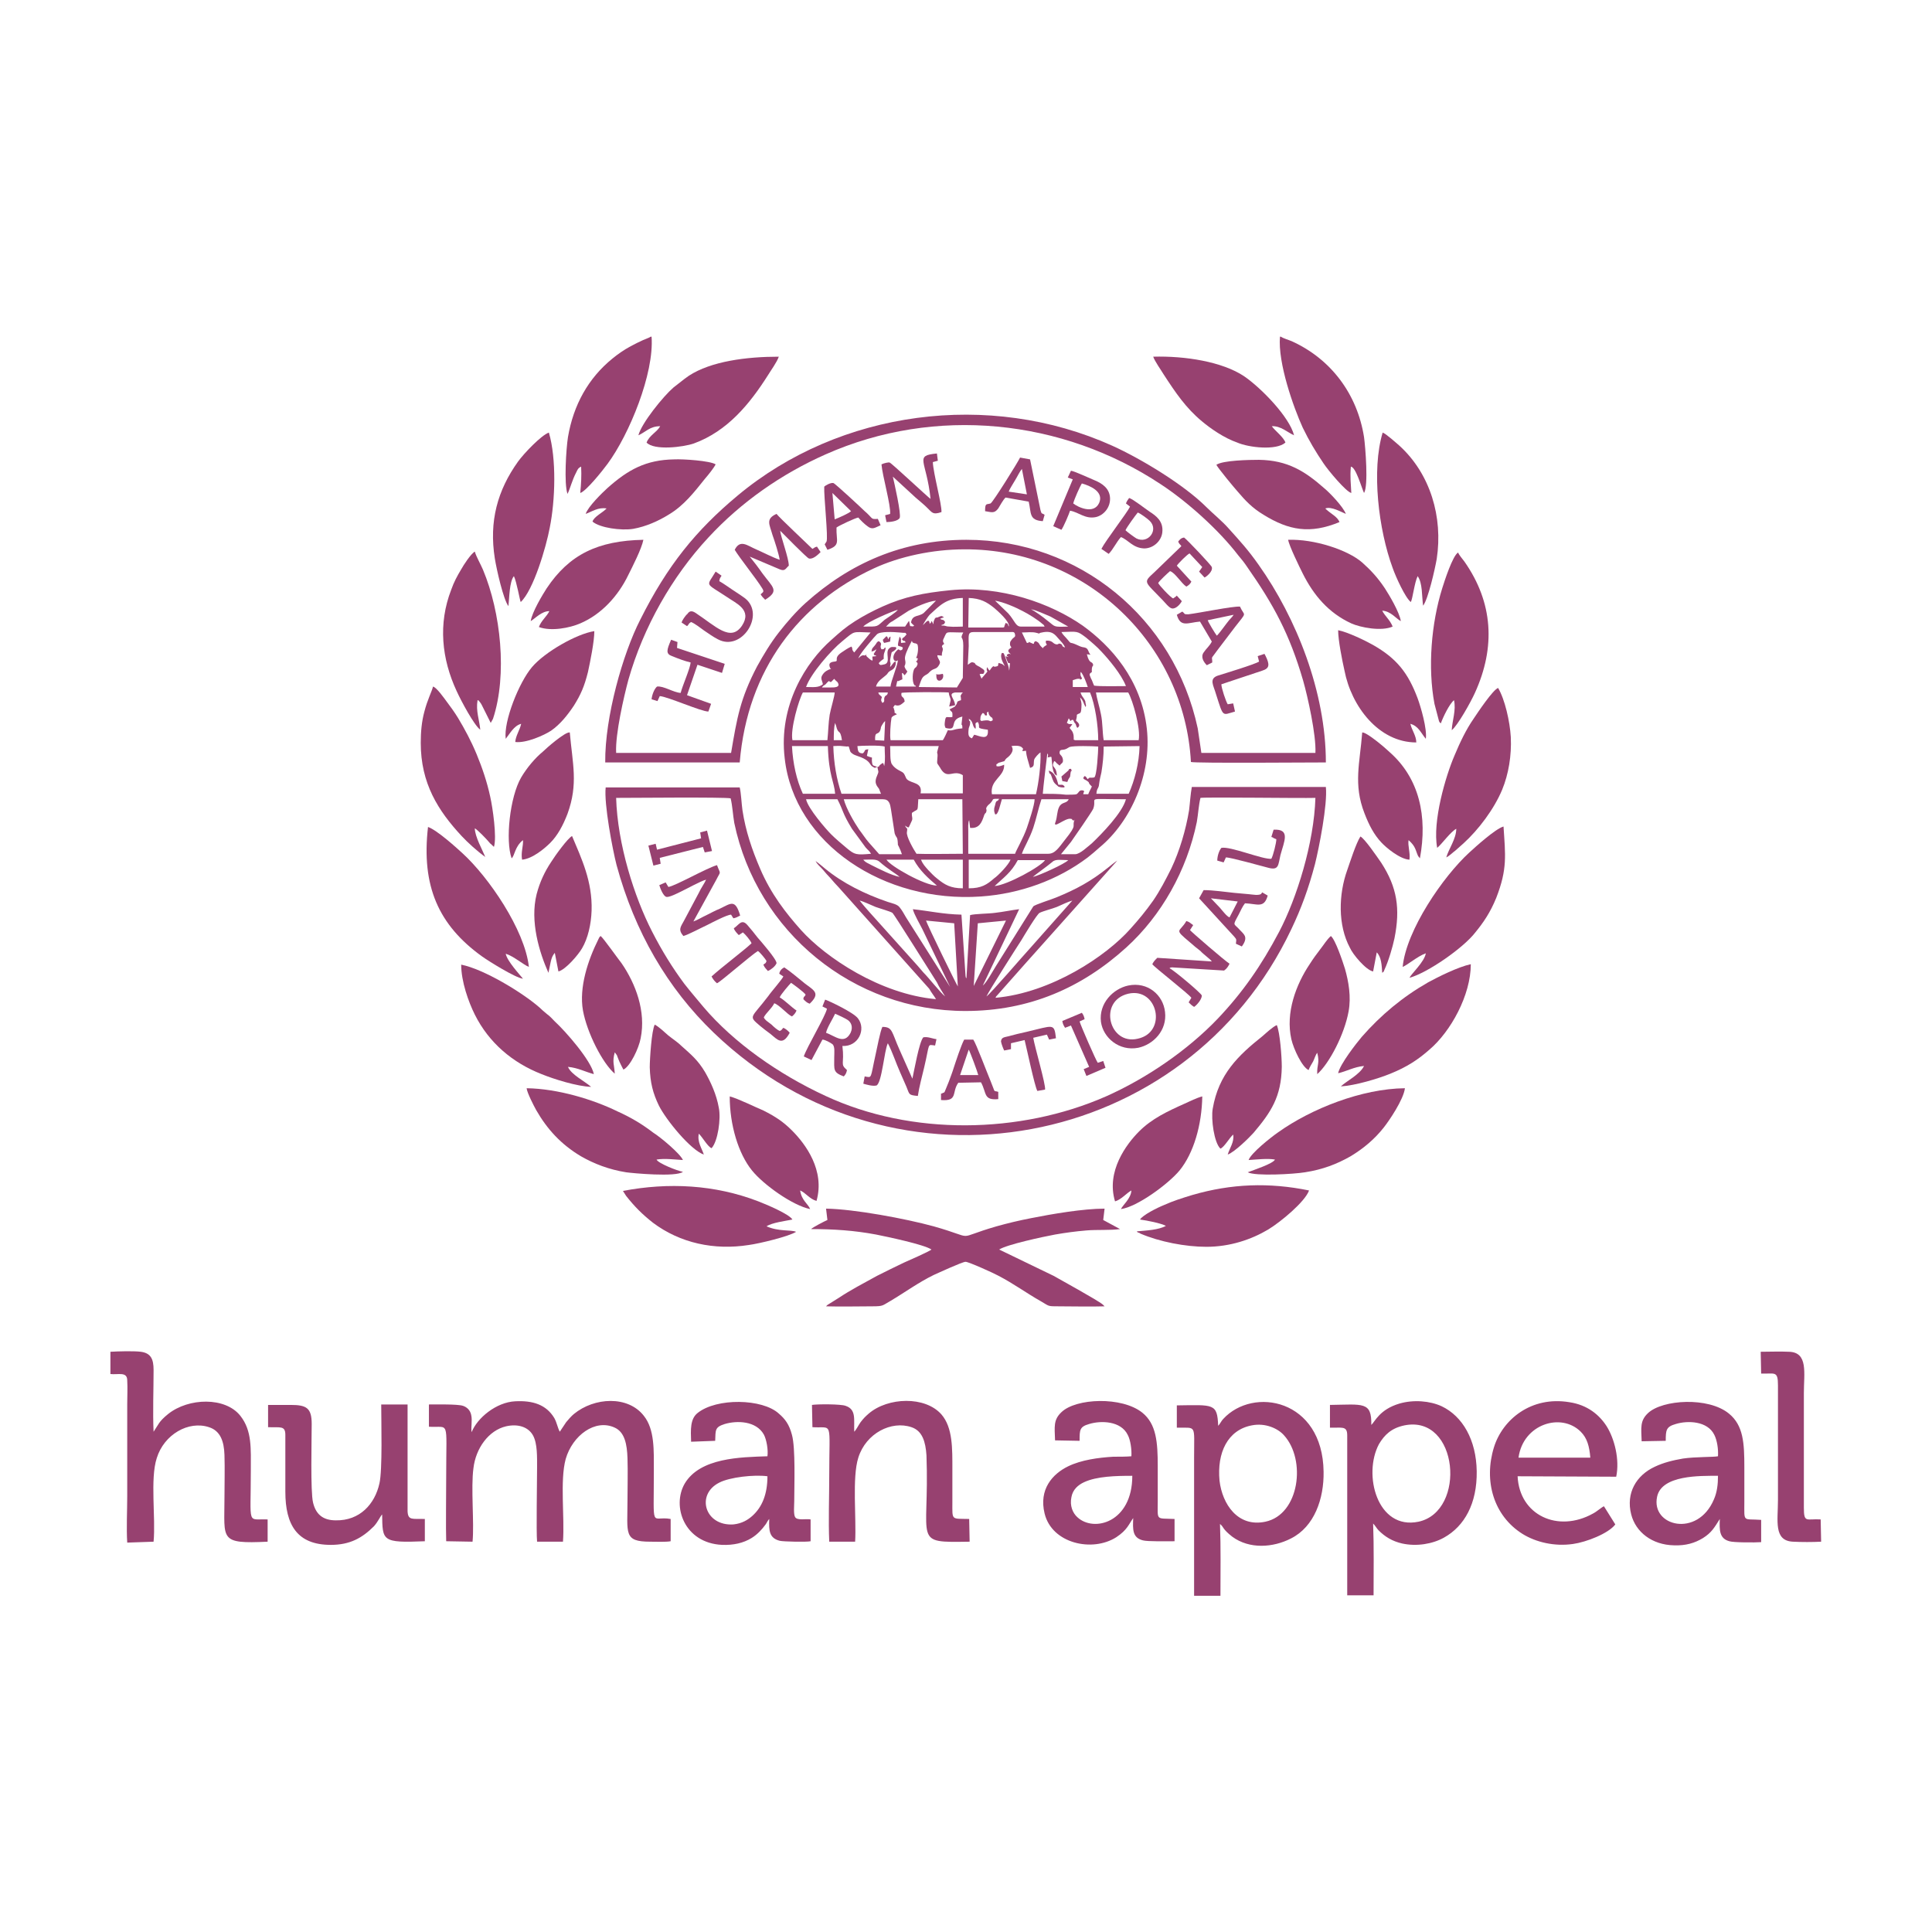 <svg xmlns="http://www.w3.org/2000/svg" xmlns:xlink="http://www.w3.org/1999/xlink" id="Layer_1" x="0px" y="0px" viewBox="0 0 425.2 425.2" style="enable-background:new 0 0 425.2 425.2;" xml:space="preserve"><style type="text/css">	.st0{fill-rule:evenodd;clip-rule:evenodd;fill:#974170;}</style><g>	<path class="st0" d="M387.6,302.3c3,0.1,3.7-0.7,3.7,2.6v25.2c0,4.6-1,9,3.3,9.2c1.8,0.1,4.4,0.1,6.2,0l-0.1-4.9  c-3.1-0.2-3.7,0.9-3.7-2.6v-25.2c0-4.4,1-9-3.3-9.1c-2-0.1-4.2,0-6.2,0L387.6,302.3z M355.7,325c0.8-3.8-0.4-8.4-2.1-11.1  c-1.6-2.5-4.2-4.7-8.2-5.3c-8.4-1.4-14.7,3.8-16.6,9.9c-2.3,7.4-0.1,15.1,6.3,19.1c2.9,1.8,7,2.8,11.1,2.2c2.9-0.4,7.8-2.3,9.3-4.3  l-2.5-4c-0.5,0.2-1.6,1.2-2.4,1.6c-7.7,4.3-16.2,0.4-16.6-8.2L355.7,325z M334.2,320.8c1-7.4,9.4-10,13.7-5.7  c1.4,1.4,1.9,3.2,2.1,5.7H334.2z M62.8,328.3c0,7.3,2.6,11.7,10,11.7c4.2,0,6.9-1.5,9.5-4.1c0.9-1,1.4-2.2,1.8-2.6  c0.1,5.8-0.1,6.3,9.4,5.9l0-4.9c-2.7-0.1-3.7,0.4-3.8-1.7l0-23.5l-5.8,0c0,3.7,0.3,14.5-0.4,17.4c-1,4.5-4.3,8.2-9.6,8.1  c-2.9,0-4.4-1.4-5-3.9c-0.6-2.4-0.3-14-0.3-17.3c0-3.5-1.1-4.2-4.6-4.2l-5,0l0,4.9c2.7,0.1,3.8-0.4,3.8,1.7L62.8,328.3z   M188.2,339.3c0.3-5.2-0.7-14.1,0.7-18.5c1.7-5.4,7.3-8.2,11.7-6.7c2.4,0.8,3.1,3.2,3.3,6.2c0.7,19.3-3.3,19.2,9.5,19l-0.1-5  c-4-0.1-3.7,0.4-3.7-3.7c0-2.4,0-4.8,0-7.2c0-4.6,0.1-9.2-2.4-12.1c-3.6-4.1-11.8-3.8-16-0.2c-0.8,0.7-1.1,1-1.8,1.9  c-0.5,0.7-0.9,1.6-1.4,2.1c-0.1-2.7,0.5-4.9-1.9-5.7c-1-0.4-6.2-0.4-7.4-0.2l0.1,4.9c4.6,0.3,3.7-1.8,3.7,10.8  c0,4.6-0.2,9.8,0,14.4L188.2,339.3z M366.6,317.1c0-2.4,0.1-3.1,2.2-3.7c2.6-0.8,7-0.7,8.5,2.4c0.6,1.2,0.9,3.1,0.8,4.7  c-0.9,0.2-5,0.1-7.7,0.5c-2.3,0.4-4.3,0.9-6.2,1.8c-4.1,1.9-6.4,5.8-5.2,10.5c1,3.9,4.6,6.7,9.4,6.8c2.6,0.1,4.6-0.5,6.4-1.6  c1.9-1.2,2.5-2.3,3.7-4.2c-0.1,2.5-0.1,4.3,2.1,4.9c0.9,0.3,5.7,0.3,7,0.2l0-4.9c-4.1-0.3-3.7,0.7-3.7-4c0-2.5,0-5.1,0-7.6  c0-5.3-0.2-9.2-3.4-11.8c-4.5-3.7-14.6-3.1-17.8-0.1c-1.8,1.7-1.5,3.2-1.4,6.2L366.6,317.1z M378.1,324.8c0,1.9-0.2,3.6-0.9,5.2  c-3.6,8.5-13.9,5.9-12.5-0.6C365.7,324.6,374.2,324.8,378.1,324.8z M157.4,317.1c0.1-2.4-0.1-3,2.1-3.7c2.7-0.8,6.9-0.7,8.6,2.3  c0.6,1.1,1,3.4,0.8,4.8c-5.9,0.2-14.8,0.3-18.2,6c-2.9,5-0.1,13.1,8.2,13.5c2.5,0.1,4.7-0.4,6.5-1.5c1.3-0.8,2.3-1.9,3.1-3  c0.3-0.4,0.4-0.8,0.8-1.2c-0.1,2.6,0,4.2,2.3,4.8c0.8,0.2,6,0.3,6.8,0.1l0-4.8c-1-0.2-2.9,0.3-3.4-0.5c-0.4-0.6-0.2-2.7-0.2-3.5  c0-3.5,0.3-11.7-0.5-14.6c-0.6-2.3-1.5-3.5-2.9-4.7c-3.6-3.3-13.7-3.5-17.9-0.1c-1.6,1.3-1.5,3.6-1.4,6.3L157.4,317.1z   M168.9,324.9c0,4-1.2,6.8-3.3,8.7c-1,0.9-2.3,1.7-4.2,1.9c-6.3,0.4-8.3-6.6-3.1-9.2C160.6,325.1,166,324.5,168.9,324.9z   M237.6,317.1c0-2.4,0-3.1,2.1-3.7c2.6-0.8,7-0.7,8.5,2.4c0.6,1.1,0.9,3.3,0.8,4.7c-1,0.1-2.8,0.1-4,0.1c-3.3,0.2-7,0.7-9.9,2.1  c-3.5,1.7-6.5,5.1-5.2,10.4c1.6,6.6,10.5,8.6,15.8,5.2c2.4-1.6,2.7-2.8,3.7-4.2c-0.1,2.5-0.2,4.3,2.1,4.9c1,0.3,5.6,0.2,7,0.2  l0-4.9c-4.2-0.2-3.7,0.5-3.7-4c0-2.5,0-5.1,0-7.6c0-5.3-0.3-9.3-3.4-11.8c-4.5-3.6-14.6-3.2-17.8-0.1c-1.8,1.7-1.5,3.2-1.4,6.2  L237.6,317.1z M249.2,324.8c0,10.3-8.5,12.5-12.1,9.1c-1-0.9-1.7-2.5-1.3-4.4c0.3-1.7,1.5-2.7,2.8-3.3  C241.4,324.9,245.6,324.8,249.2,324.8z M33.8,339.3c0.5-5.3-0.8-13.8,0.7-18.4c1.6-5.2,7-8.3,11.5-6.8c2.5,0.8,3.3,3.1,3.4,6.1  c0.1,3.1,0,6.4,0,9.5c0,9.2-1.2,10.1,9.5,9.6l0-4.9c-4.6-0.2-3.7,1.7-3.7-10.7c0-4.9,0.3-8.8-2.3-12.1c-3.3-4.2-11.4-4-15.9-0.4  c-2.1,1.7-2.1,2.3-3.2,3.9c-0.2-4.3,0-9.2,0-13.6c0-2.4-0.6-3.7-2.8-4c-1.6-0.2-5-0.1-6.7,0l0,4.9c1.7,0.2,3.7-0.6,3.7,1.4  c0.1,1.7,0,3.5,0,5.2v20.3c0,3.1-0.2,7.1,0,10.2L33.8,339.3z M292.7,314.2c2.6,0.1,3.8-0.5,3.8,1.7l0,35.2l5.8,0  c0-5.3,0.1-10.6-0.1-15.8c0.5,0.5,0.8,1.1,1.2,1.5c1.4,1.4,3,2.4,5.2,2.9c3.2,0.7,6.7,0.1,9.2-1.3c4.5-2.5,7.3-7.5,7.2-14.6  c-0.1-6.9-3.1-12.1-7.7-14.3c-2.6-1.2-6.2-1.5-9.3-0.6c-4.4,1.3-5.4,4-6.2,4.7c0.1-5.2-1.8-4.5-9.1-4.4L292.7,314.2z M309.1,313.7  c11.9-2.4,13.7,18.9,3.1,21.2c-9.1,1.9-12.3-10.4-8.7-17.1C304.7,315.8,306.2,314.3,309.1,313.7z M259,314.2  c4.4,0.1,3.8-0.9,3.8,6.5l0,30.5l5.8,0c0-5.3,0.1-10.6-0.1-15.8c0.9,0.7,0.4,1,2.7,2.8c3.8,2.8,9,2.4,12.9,0.4  c5.2-2.6,7.3-8.8,7.2-14.7c-0.2-16-15.5-18.8-22.1-11.6c-0.4,0.4-0.7,1.1-1.1,1.5c-0.2-5-1-4.6-9.1-4.5V314.2z M275.5,313.7  c3-0.6,5.8,0.7,7.1,2.2c4.9,5.4,3.4,17.4-4.1,19c-6.1,1.3-9.5-3.9-10.1-9C267.8,319.7,270.2,314.7,275.5,313.7z M104,339.3  c0.4-4.1-0.4-11.9,0.2-16.2c0.5-4.3,3.3-8.3,7.2-9.2c2.7-0.6,4.9,0.2,5.9,2c1,1.8,0.9,4.8,0.9,7.2c0,3.1-0.2,14,0,16.2l5.7,0  c0.4-5.4-0.7-13.4,0.6-18.2c1.5-5.2,6.5-8.9,10.8-6.9c2.2,1,2.7,3.7,2.8,6.7c0.1,3.1,0,6.3,0,9.3c0,7.3-0.9,9.1,5,9.1  c1.2,0,3.5,0.1,4.5-0.1l0-4.9c-4.4-0.8-3.7,2.9-3.7-10.6c0-4.5,0.2-9.1-2.2-12.1c-3.5-4.5-10.9-4.1-15.4-0.4  c-0.5,0.4-1.3,1.3-1.7,1.8l-1.4,2.1c-0.5-0.9-0.6-1.9-1.2-3c-1.8-3-4.8-3.9-8.6-3.7c-4.2,0.2-8.4,3.7-9.6,6.8  c-0.2-1.1,0.2-2.5-0.1-3.8c-0.2-1-0.9-1.7-1.8-2c-1.2-0.4-5.9-0.3-7.5-0.3l0,4.9c4.6,0.3,3.8-1.9,3.8,10.7c0,3-0.1,12.2,0,14.5  L104,339.3z"></path>	<path class="st0" d="M209.1,129.9c-5.9,0.6-10,1.4-14.9,3.6c-2.2,1-4.1,2-6,3.2c-2.2,1.4-3.3,2.4-5.2,4.1  c-5.6,4.9-11.7,14.4-10.3,26.1c2.1,18.8,21.9,31.9,43.2,30.4c8.6-0.6,16.9-3.6,23.5-8.6c0.9-0.7,1.7-1.4,2.6-2.2  c6.9-5.7,11.5-16.1,10.4-26.1c-1.2-10.9-8-18.3-14.1-22.7C231.3,132.8,220.2,128.8,209.1,129.9 M195.7,137.2  c0.3-0.2,0.3-0.3,0.6-0.4l3.7-2.4c1.3-0.7,4.3-2.1,6-2.2l-2.7,2.7c-1.1,0.9-2.5,0.3-2.8,2.1c0.4,0.5,0.3,0.3,0.7,0.7  c-0.5,0.3-0.1,0.1-0.9,0.1l-0.2-1c0-0.1,0-0.1-0.1-0.1l-0.8,1.2l-4.2,0L195.7,137.2z M224.7,137.9c-1.2,0-1.3-1.2-2.8-2.9l-2.9-2.8  c1.9,0.3,4.6,1.5,6.1,2.3c1.2,0.6,3.3,1.9,4.3,2.8c0.4,0.3,0.3,0.2,0.5,0.6L224.7,137.9z M235.1,137.9c-3.5,0.1-2.7,0.1-4.7-1.4  c-0.7-0.6-2.6-2-3.5-2.4c1,0.1,3.3,1.2,4.3,1.6L235.1,137.9z M190,137.9c0.8-1,6.4-3.4,7.6-3.7c-0.4,0.6-2.2,1.7-2.9,2.2  C192.8,138,193.5,137.9,190,137.9z M203.1,137.6c0.2-0.5,1.2-2,1.5-2.3c2.3-2.1,3.6-3.6,7.3-3.7l0,6.3c-0.9,0-2,0.1-2.9,0  c-0.8,0-0.9-0.2-1.2-0.2c-0.4-0.1-0.2,0.1-0.7-0.1c0.5-0.2,0.7-0.1,0.9-0.7c-0.4-0.7-0.5-0.3-1.1-0.7c0.4-0.2,0.2-0.1,0.4-0.2  c1-0.5-0.6,0.7,0.4-0.2c-0.6-0.3-0.4-0.3-1.4,0.1c0,0-0.1,0-0.1,0c0,0-0.1,0-0.1,0c-0.2,0.1-0.3,0-0.5,0.6  c-0.2,0.4-0.1,0.4-0.2,0.9l-0.3-0.7c-0.4,0.3,0,0-0.2,0.3l-0.3,0.3C204.5,135.8,203.6,137.2,203.1,137.6z M213.2,131.6  c2.6,0.1,4,0.9,5.6,2.2c0.6,0.5,3.6,3.1,3.2,4.1c-0.3-0.6,0-0.6-0.7-0.8l-0.1,0.3c-0.3,0.6,0,0.6-0.4,0.7h-7.7L213.2,131.6z   M177.4,151.2c1-2.9,5.5-8.1,8-10.1c2.9-2.4,2.1-2,6.2-1.9l-3.6,4.4c-0.7-0.8-0.2-0.6-0.6-1.3c-0.6,0.2-1.6,0.9-2.2,1.3  c-1.9,1.3-0.4,1.9-1.5,2c-1.1,0.1-1.4,0.5-1,1.4c0,0,0.1,0.2,0.1,0.1c0,0,0.1,0.1,0.1,0.1c-0.7,0.2-1.4,0.6-1.8,1.2  c-0.7,0.9-0.1,1.4,0,2.2C180.1,151.4,179,151.2,177.4,151.2z M240,144.1c-0.6-0.7-0.4-1.4-1.3-1.6c-0.8-0.1-1.1-0.3-2-0.7  c-1.4-0.6-0.8,0.1-1.8-1.1c-0.4-0.5-1-1-1.3-1.6c3.6-0.1,3.4-0.3,5.4,1.2c1.2,1,2.5,2.1,3.4,3.1c1.6,1.7,4.4,5,5.4,7.6  c-1.8,0-5.5,0.1-7-0.1c-0.3-0.6-0.4-1.1-0.7-1.6c-0.5-1.1-0.3-1,0.2-1.4c-0.1-1.3,0.3-1.4,0.3-1.5c-0.2-1.1-0.8,0-1.4-2.4  c0,0,0.1,0,0.1,0L240,144.1z M207.8,141.7c-0.4-0.6-0.3-0.8,0-1.4c0.7-1.5,0.2-1.1,4.2-1.1l-0.2,0.4c-0.5,1.2,0.2,0.2,0.2,2.5  l-0.1,7.1l-1.3,2.1l-8.4-0.1c0.7-2,0.7-2.2,1.8-2.8c0.6-0.4,0.3-0.3,0.8-0.7c0.8-0.7,1.3-0.3,1.9-1.4c0.4-0.7,0-0.9-0.3-1.6  c-0.1-0.3-0.1-0.3-0.1-0.5l1,0.1c-0.1-1,0.5-1.2,0-2C207.5,141.7,207.3,142.2,207.8,141.7z M226,141.5l-1.1-2.3  c1.1,0,2.3-0.2,3.3,0.1c1.2,0.3-0.1,0.1,1.1-0.1c2.3-0.5,2.9,0.5,3.7,1.4c0.5,0.6,1.1,1.1,1.4,1.9c-1-0.3-0.3-0.5-1-0.8  c-0.6-0.2-0.3,0.2-1,0.1c-0.8-0.2-0.7-0.9-2.2-0.8c-0.1,0.7,0,0.4,0.2,0.9c-1.1,0.7-0.8,0.7-0.8,0.7c0,0,0,0.1,0,0.1  c-1.2-0.9-0.6-1.2-1.7-1.6c-0.6,0.3-0.2,0.9-0.4,0.5c0,0,0,0.1-0.1,0.1C225.6,140.9,227,141.5,226,141.5z M188.9,144.9  c0.3-0.9,2-2.9,2.6-3.6c0.5-0.6,1-1.2,1.5-1.7c0.7-0.7,3.8-0.5,5-0.4c1.5,0.2,1.2-0.1,1.4,0.3c0,0,0.4-0.1-0.3,0.6  c-0.4,0.4-0.3,0.1-0.6,0.6c0.5,0.7,0.6,0,0.8,0.7l-1,0.1c-0.1-0.9,0.2-0.7-0.3-1.4c-0.1,0.2,0,0-0.1,0.4c-0.1,0.2,0,0.2-0.1,0.4  c-0.4,1.8-0.1,1,0.9,1.6c-0.1,0.3,0,0.5-0.4,0.6c-0.3,0.1-0.1,0-0.4-0.1l-0.2-0.1c-1.8,1.4-1,3.2-0.1,2.4c0,1.1-1.6,4.8-1.6,5.8  l-3.2,0c0.3-1.3,1.6-1.9,2.4-2.7c0.3-0.4,0.3-0.5,0.8-0.8l0.2-0.1c1-0.5,1-1.6,0.9-1.9c-0.4,0.1-0.3,0.1-0.7,0.6  c-0.3,0.4-0.3,0.4-0.5,0.6c0-0.4,0.1-0.5,0.1-0.7c0-0.6-0.3-0.1,0.1-1.9c0.2-1,0.1-0.5,0.7-1c0.6-0.4,0.6-0.8,0.1-0.8  c0,0-0.1,0-0.1,0c0,0-0.1,0-0.1,0c-0.4,0-0.6-0.1-1.1,0.4c-0.8,0.9,0.5,3-0.9,3.4c-1.2,0.3-1,0.1-1.3-0.2c0.1-0.3,0.8-0.8,1.1-1  c-0.1-1.6,0.4-1.4,0.4-2.5c-0.6,0.2,0,0.4-0.9,0.4c-0.6-0.9,0.5-1.1-0.6-1.8c-0.6,0.3-0.3,0.3-0.9,1c-0.4,0.5-0.6,0.5-0.7,1.3  c0.8-0.2,0.5-0.2,1.1-0.5c-0.2,0.4-0.3,0.6-0.6,1c0.2,0.6-0.1,0,0.6,0.5l-0.9,0.1c0,0.6,0.1,0.6,0,0.9c-0.5-0.2-0.5-0.3-1-0.7  c-0.4-0.4-0.4-0.3-0.3-0.7C190.2,144.7,190.1,143.6,188.9,144.9z M213.2,142.2c0-2.3-0.3-3.1,1.1-3.1h8.1c0.6,0,0.9-0.1,1,0.6  c0.1,0.5-0.2,0.5-0.6,0.9l-0.3,0.4c-0.1,0.1-0.2,0.3-0.2,0.5c-0.1,0.5,0.1,0.7,0.3,1c-0.8,0.5-1,0.8-0.1,1.5l-0.3-0.1  c-0.2,0,0-0.1-0.2,0c-0.7,0.2-0.4,0.5,0,0.7c-0.1,0-0.4-0.1-0.4-0.1c-0.3,0,0.1-0.1-0.3,0c0.1,0.1,0.3,0.9,0.4,1  c0.4,0.7-0.2,0.2,0.6,0.5c-0.1,0.5-0.1,1.1-0.2,1.6c-0.1-1-0.3-1.4-0.6-2.2c-0.7-2-0.5-1.6-1-1.7c-0.6,1.1,0.6,2.6,0.6,2.9  c-0.6-0.6-0.5-0.4-1.3-0.7c-0.3,0.4,0.2,0.7-0.7,0.8c-1,0.1,0.9,0-0.3,0c-0.2,0,0-0.2-0.3,0c0,0-0.2,0.2-0.2,0.2  c-0.2,0.2-0.3,0.4-0.5,0.7c0,0,0-0.1-0.1-0.1l-0.5-0.7c0,0,0,0.1,0,0.1c-0.2,1.3,0.5,0.4-0.2,1.3c0,0-0.1,0.1-0.1,0.1l-0.6,0.7  c-0.5,0.4,0.3,0.2-0.3,0.3l-0.4-0.9c0.5-0.3,0.8,0.2,1-0.4c0.2-0.5-0.2-0.7-0.5-0.9c-0.4-0.3-0.6-0.4-1-0.6c0,0-0.3-0.2-0.3-0.2  c0,0-0.1-0.1-0.1-0.1c-0.4-0.4,0.3-0.1-0.5-0.4c-0.5-0.2-0.8,0.3-1.2,0.5L213.2,142.2z M199.7,147.8c-1-1.3-0.5-1.3-0.5-1.5  c0.4-1.5-1-0.6,1.5-5.3c0,0,0,0.1,0,0.1l0.1,0.2c0.3,0.4-0.3-0.1,0.3,0.2c0.3,0.2,0.2-0.1,0.8,0.3c0.3,0.7,0.1,2.4-0.3,3  c0,0,0.1,0,0.1,0l0.3,0.1c-0.1,0.6-0.3,0.6-0.3,0.6c0,0-0.1,0-0.1,0.1c0.2,0.2,0.6,0.3,0.1,1.1c0,0,0,0.1-0.1,0.1  c0,0,0,0.1-0.1,0.1c0,0,0,0-0.1,0.1l-0.1,0.1c-0.5,0.6-0.6,2.9-0.1,3.6c0.5,0.7,0-0.4,0.4,0.4h-4.4c0.4-1.8,0.2-1.1,0.5-1.2  l0.9-0.4l-0.1-1.4c0.5,0.2,0.1,0,0.4,0.3c0.8,0.6-0.4-0.1,0.2,0.2C199.3,148.4,199.5,148.1,199.7,147.8z M239.4,151.2l-3.3,0l0-1.5  c0.4-0.1,0.8-0.3,1.1-0.3c1.1-0.1,0,0.4,0.7,0.1c0.6-0.2-0.2-0.4-0.1-1.3c0.1-0.5-0.1-0.1,0.1-0.3  C238.5,148.6,239.1,150.3,239.4,151.2z M183.6,149.4c0.3,0.4,0.5,0.5,0.7,0.7c0.9,1.3-0.9,1.2-1.7,1.2c-0.6,0-1.1,0-1.7,0  c0.3-0.5,0.3-0.3,0.8-0.7c0.3-0.3,0.3-0.4,0.7-0.7c0.8,0.1-0.7-0.2,0.2,0.1c0.3,0.1-0.3,0,0.3,0.1L183.6,149.4z M194.1,153.4  C194.1,153.4,194,153.3,194.1,153.4c-0.8-0.8-0.6-0.4-0.8-1l2.1,0c-0.1,0.8-0.5,0.5-0.7,1c-0.3,0.6,0.2,1-0.5,1.3  C193.8,154.1,193.9,154,194.1,153.4z M238.9,155.6c0.2-0.3,0.1-0.4,0-0.9c-0.1-0.4,0.1-0.1-0.2-0.7c-0.4-0.7-0.6-0.7-0.9-1.6l2.1,0  c1.1,2.6,1.8,7.3,1.8,10.5l-5.1,0c-0.6-0.3-0.2,0.1-0.3-0.6c0-0.2,0-0.5-0.1-0.8c-0.1-0.5-0.4-0.8-0.8-1.3l0.6-0.8  c-0.8-0.2-0.4,0.2-1.2-0.3l0.4-1c0,0,0.1,0.1,0.1,0.1l0.3,0.5c0.4-0.4,0-0.1,0.5-0.3c0.2,0.2,0.2,0.3,0.3,0.5c0.2,0.4,0,0,0.3,0.4  c0.2,0.4,0.1,0.5,0.4,0.9c0.8-0.5,0.3-1.1-0.3-1.6c0.1-0.6,0.2-0.6,0.2-1.3c0.7-0.5,0.9,0,1-1.6c0.1-1.2-0.1-1.3-0.3-2.2  C238.4,154.1,238.5,154.9,238.9,155.6z M242.9,162.9c-0.3-1.8-0.2-3.8-0.6-5.7c-0.3-1.6-0.9-3.4-1.1-4.8l7.1,0  c1,1.7,2.8,8,2.3,10.5L242.9,162.9z M174.4,162.9c-0.5-2.4,1.4-8.9,2.3-10.5l7,0c0,0.8-0.9,3.7-1.1,4.9c-0.3,1.9-0.3,3.7-0.5,5.6  L174.4,162.9z M198.4,152.5c0.5-0.2,9.2-0.2,10.4-0.1c0.1,1,0.5,1.3,0.4,1.8l-0.3,1.3l1.3-0.3c-0.1-1.5-1.7-2.5,0-2.8l1.7,0  c0,0.1-0.1,0.1-0.1,0.1c0,0-0.1,0.1-0.1,0.1c-0.5,0.9-0.2,0.2-0.2,1.5c-1.3,0.4-0.5,0.3-1.2,1.2c-0.2,0.3-0.3,0.3-0.7,0.5  c0,0-0.2,0.1-0.2,0.1l-0.4,0.2c0.4,0.8,0.7,0.2,0.6,1.7c-1.2,0.2-1.4-0.4-1.6,0.7c-0.1,0.8-0.2,1.1,0.1,1.7c3,0.8,0.5-1.8,3.7-2.5  c-0.4,3.3,0,0.8,0,2.6c-2.4,0.2-1.9,0.6-3.2,0.4c-0.1,0.3-0.9,2-1.1,2.2l-11.5,0c-0.2-1,0-3.8,0.2-4.9c0.1-0.4,1-0.7,1.2-0.8  c-1.2-0.9-0.1,0.3-0.7-1.3c0,0,0-0.1,0-0.1c-0.1-0.2-0.3,0.1,0-0.3c0.4-0.7,0.3,0,1.3-0.3c0.3-0.1,0.9-0.6,1.1-0.8  C199,153.1,198.2,153.7,198.4,152.5z M216.3,156.9c0.8,0.4,0,0.4,0.8,0.6c0.4-0.6-0.3-0.4,0.4-0.9c0.1,0.2,0,0.6,0.4,1  c0.4,0.5,0.5,0.1,0.6,0.9c-0.9,0.6-0.2-0.2-2.1,0.1c-0.4,0.1-0.5,0.1-0.6-0.1c0,0,0-0.1,0-0.1c-0.2-1.3,0,1,0-0.3  C215.7,157.7,216,157.2,216.3,156.9z M214.4,161.7l-0.5,0.8c-0.7-0.3-0.9-0.6-0.7-2.2c0.1-0.4,0.3-0.7,0.3-1.1c0.1-0.9-0.1,0-0.3-1  c1.1,0.5,0.7,1.7,1.5,2.2c0.2-1-0.4-1.2,0.5-1.5c0.8,1.3-0.8,1.3,2.2,1.7C217.7,163.2,215.5,161.9,214.4,161.7z M192.6,162.9  c-0.1-2.1,0.6-1,1.1-2.1c0.3-0.8,0-0.5,0.4-1.2c0.2-0.3,0.4-0.7,0.7-0.9l-0.2,4.3L192.6,162.9z M183.5,162.9c0-1.2,0-2.8,0.3-3.8  c0.1,0.4,0.1,0.3,0.2,0.6c0.5,2.2,0.9,0.5,1.3,3.2L183.5,162.9z M211.9,170.6l0,4l-9.3,0c0.5-2.5-2-2.1-3-3.1  c-0.3-0.3-0.4-1-0.8-1.4c-0.4-0.4-1.7-0.7-2.5-1.9c-0.5-0.7-0.3-3-0.4-4l10.7,0c-0.7,2.4-0.1,0.8-0.3,2.7c-0.1,1.4-0.1,0.9,0.5,1.9  c0.3,0.4,0.1,0.2,0.3,0.5C208.6,171.6,209.8,169.3,211.9,170.6z M222.6,164.2c0.6-0.1,2-0.2,2.4,0.4c0.3,0.4,0.2-0.1,0,0.7  c1.3,0,0.5-0.6,1.1,1.6c0.2,0.7,0.4,1.4,0.6,2.1c1.1-0.3,0.7-0.8,0.9-1.8c0.1-0.4,1-1.4,1.4-1.6c0.1,2.7-0.4,6.7-1,9.2l-9.7,0  c-0.5-3.2,2.8-3.8,2.7-6.5c-0.5,0.2-1.2,0.5-1.7,0.3c0-0.7-0.1-0.2,0.3-0.6c0.2-0.2,0.6-0.2,0.8-0.3c1.1-0.3,0.4-0.1,1.1-0.8  C221.8,166.7,223.5,165.4,222.6,164.2z M193.1,168.8c-0.9-0.4-1.1-0.1-1.2-1.2c-0.1-1.3,0.4-0.6-1-1.2c0,0-0.1,0-0.1-0.1l0.3-1.4  c-1.1,0.1-0.5,0.3-1.2,0.9c-1.1,0-1.1-0.6-1.2-1.6c1-0.1,5.1-0.2,6,0.1c0,1.7,0.2,2.7-0.1,4.3c-0.2-0.5,0-0.3-0.3-0.7  C192.9,168.8,193.9,168.6,193.1,168.8z M229.5,174.7c0-0.7,1-8.9,1-8.9c0.3,0.5,0.1,0.3,0.1,0.9c0.1,0,0.4-0.1,0.5-0.1  c0.3-0.1,0.1,0,0.3,0c0.2,1.3,0.1,3.7,1.2,4.1c-0.1-2.4-1.4-1.5-0.6-3.2c0.5,0.2,0.3,0.3,0.6,0.5l0.6,0.5c0.4-0.6,0.9-0.5,0.7-1.5  c-0.2-0.9-0.8-0.8-0.7-1.5c0.1-0.7,0.7-0.3,1.5-0.7c0,0,0.5-0.3,0.7-0.4c0.9-0.3,5-0.2,6.3-0.1c0,0.9-0.3,6.7-0.9,6.8  c-1,0.2-0.9-0.2-1.4,0.4c-0.3-0.3-0.3-0.6-0.7-0.7c-0.7,0.7,0.1,0.7,0.6,1.1c0.6,0.4,0.1,0.3,0.7,0.9c0.1,0.1,0.2,0.2,0.2,0.2  c0,0,0.1,0.1,0.1,0.1c-0.3,0.7-0.5,0.9-0.8,1.7l-1.1,0c0.1-0.7,0.3-0.4,0.1-0.8c-1.1-0.3-1,0.5-1.6,0.8c-0.2,0.1-1.7,0.1-2.3,0.1  C233,174.7,231.2,174.7,229.5,174.7z M193.1,168.8c0.2,1.2,0.4,0.8-0.1,2c-0.8,1.8,0.3,2.4,0.5,2.9c0.1,0.3,0.3,0.8,0.4,1l-8.7,0  c-1.1-3.2-1.7-6.8-1.8-10.5c0.6,0,1.3-0.1,1.9,0l1.1,0.1c0.4,0-0.2-0.1,0.4,0c0.4,1.1,0.1,1.1,1,1.7c0.6,0.4,2.7,0.7,3.6,2  c0.2,0.3,0.4,0.6,0.6,0.7C192.8,169.2,192.4,168.9,193.1,168.8z M174.3,164.2l7.9,0c0.2,6.6,1.4,7.8,1.6,10.5h-7.1  C175.3,171.7,174.5,168,174.3,164.2z M248.4,174.7l-7.1,0c0.1-1.4,0.5-1,0.6-2.2c0.1-0.8,0.3-1.7,0.5-2.5c0.3-1.9,0.5-3.7,0.5-5.7  l7.9-0.1C250.7,168,249.7,171.8,248.4,174.7z M185.7,175.9l8.6,0c1.4,0,1.6,1,1.8,2.3l0.8,5.2c0.4,1.2,0.6,0.5,0.7,2.2  c0,0.4,0,0.3,0.2,0.7c0.3,0.6,0.5,1.1,0.7,1.7l-5,0l-2.3-2.6c-0.7-0.8-1.4-1.9-2.1-2.8C188,181,186.2,177.9,185.7,175.9z   M219,179.2c0.7,0.4,1.2-2.5,1.5-3.3l7.2,0c0,1.3-1.3,5.1-1.7,6.3c-0.8,2.3-2.4,5-2.6,5.7l-10.3,0l0-5c0-0.6-0.1-1.9,0.2-2.4  l0.2,1.7c2.1,0.2,2.6-1.3,3.1-2.8c0.3-0.7,0.4-0.3,0.5-0.9c0.1-0.5-0.3-0.4,0.2-1.1c0.3-0.4,0.5-0.4,0.8-0.8c0.7-0.8,0-0.8,1.8-0.8  c-0.5,0.9-0.6,0-0.9,1.4c-0.1,0.4-0.2,0.6-0.2,0.9c0,0.2,0,0.3,0,0.4l0.1,0.4C219,179.2,219,179.2,219,179.2z M236.5,180.4  c-0.7,1.7,0.8,0.8-2.1,4.4c-1.4,1.8-2.2,3.1-3.7,3.1l-5.8,0c0.5-1.5,1.6-3.1,2.5-5.7c0.7-2.1,1.1-4.2,1.8-6.3l6,0  c-0.4,1-1.5,0.5-2.1,1.7c-0.5,1-0.4,2.2-0.8,3.3c-0.7,1.7,2.1-0.9,3.3-0.7c0.8,0.1-0.1,0.1,0.7,0.4L236.5,180.4z M177.4,175.9h6.9  c1.4,2.7,1,2.9,3.2,6.5l3,4.1c0.5,0.6,0.8,0.7,1.2,1.4c-3.3,0.3-3.6,0.2-5.3-1.2c-1.3-1.1-2.4-2-3.5-3.1  C181.8,182.5,177.8,177.9,177.4,175.9z M236.6,188l-3.1,0l2.2-2.7c0.5-0.7,4.6-6.6,4.9-7.3c1-2.7-2.2-2.1,7.2-2.1  c-0.8,3-5.3,7.6-7.5,9.7C239.4,186.3,237.7,188,236.6,188z M200.7,178.9c1.5-1.1,1.2,0,1.4-3l9.7,0l0.1,12c-2.7,0-8,0.1-10.2,0  c-0.6-0.9-2.3-3.8-2.1-4.8c0.2-1.2-0.1-0.5-0.4-1.4c0.5,0.3,0.2,0.3,0.8,0.4l0.6-1.3C201,180.1,200.6,179.8,200.7,178.9z   M190,189.2c1.5,0,2.8-0.2,3.5,0.4c1.9,1.7,3.6,2.6,4.5,3.4c-1.9-0.4-4.4-1.7-6.2-2.6C191.3,190.1,190.4,189.8,190,189.2z   M195.1,189.2l6,0c1.3,2.4,3.2,4.1,5.1,5.7C203.5,194.9,195.9,190.6,195.1,189.2z M218.9,195c1.9-1.8,3.6-2.9,5.1-5.7l6,0  C229.1,190.7,221.7,194.8,218.9,195z M202.7,189.2l9.2,0l0,6.3c-2.7,0-4-0.8-5.6-2.1c-0.8-0.6-1.4-1.3-2-1.9  C203.6,190.7,203.1,190.2,202.7,189.2z M213.2,195.5l0-6.3l9.2,0c-0.4,1.1-2.7,3.5-3.6,4.1C217.2,194.7,216,195.5,213.2,195.5z   M227.3,193c0.3-0.3,3.1-2.3,4.3-3.3c0.7-0.7,2-0.4,3.5-0.4C234.4,190.1,228.7,192.7,227.3,193z"></path>	<path class="st0" d="M206,219.9c-12.3-1.1-24.3-9.2-29.7-15.2c-3.3-3.7-6.6-7.9-9-13.5c-1.8-4.2-3.2-8.3-3.9-12.9  c-0.2-1.4-0.3-3.8-0.6-5l-29.5,0c-0.4,3.6,1.5,13.6,2.4,17.1c4,14.7,11.2,27.1,21.4,36.9c39.9,38.3,104.1,25.8,127.1-22.8  c2.2-4.6,3.8-9,5.2-14.3c0.9-3.6,2.8-13.2,2.4-17l-29.5,0c-0.3,1.6-0.4,3.5-0.6,5.1c-0.7,4.3-2.1,9-3.9,12.8  c-1.3,2.6-2.5,4.9-4,7.1c-1.7,2.4-3.2,4.2-5,6.2c-5.3,6-17.4,14.1-29.7,15.2c0.2-0.5,0.1-0.2,0.5-0.7l6.2-7  c0.5-0.6,1.2-1.3,1.7-1.9l18.4-20.6c-0.5,0.3-1.6,1.2-2.1,1.6c-3.6,2.9-6.9,4.7-11.3,6.5c-0.9,0.4-4.8,1.6-5.1,2l-8.2,13.1  c-0.7,1.1-2.1,3.7-2.9,4.3l8-16.8c-1.7,0.2-3.5,0.6-5.3,0.8c-1.4,0.2-4.4,0.2-5.5,0.5l-0.8,13.9c-0.2-0.2-0.1-0.1-0.2-0.5  l-0.9-13.5c-4.1-0.1-7-0.8-10.7-1.2c0.3,1.2,1.5,3.2,2.1,4.4l6.1,12.7l-9.7-15.3c-0.4-0.7-0.9-1.6-1.4-2.2  c-0.5-0.7-1.7-0.9-2.6-1.2c-5-1.7-9.9-4.1-13.9-7.4c-0.6-0.5-1.3-1.1-2-1.6c0.4,0.8,1,1.2,1.6,1.9c0.5,0.6,1.1,1.3,1.7,1.9  c0.6,0.7,1.1,1.3,1.7,1.9l20,22.4C205,218.5,205.6,219.2,206,219.9 M289.5,175.6c-0.3,9.9-4.1,22.1-8,29.5  c-3.9,7.4-8,13.3-13.5,19.1c-6.6,6.9-15.6,13.1-24.6,17.1c-18.9,8.3-42.8,8.7-61.7-0.1c-10.4-4.8-20.3-11.8-26.9-19.6  c-1.4-1.7-2.8-3.3-4.2-5.1c-2.6-3.5-4.9-7.2-7.1-11.5c-3.9-7.6-7.6-19.2-7.9-29.4c3.2,0,23.9-0.2,25.2,0.1c0.4,1.6,0.5,3.7,0.8,5.4  c5,24,26.2,41.4,50.9,41.4c14,0,25.6-5.1,35.4-14c7.7-7,13.3-16.9,15.5-27.6c0.3-1.7,0.4-3.7,0.8-5.3  C265.7,175.4,286.2,175.7,289.5,175.6z M208,219.3c-1.2-1-3.5-4-4.8-5.3c-0.5-0.6-0.7-0.8-1.2-1.4l-10.6-11.8  c-0.7-0.8-1.6-1.8-2.2-2.6c0.9,0.2,2.5,1,3.5,1.4c0.8,0.3,3.3,1,3.7,1.3c0.4,0.3,8.5,13.3,9.8,15.3  C206.7,217.3,207.4,218.3,208,219.3z M217.1,219.3c0.6-1.3,6.4-10.4,7.7-12.4c0.6-1,3.4-5.7,4-6c0.8-0.4,2.8-0.9,3.8-1.3  c0.9-0.4,2.6-1.2,3.4-1.4l-9.4,10.6C225.2,210.3,218.1,218.6,217.1,219.3z M210.8,217.1c-0.4-0.6-6.7-13.5-7-14.5l6.2,0.6  L210.8,217.1z M221.4,202.6l-7.1,14.4l0.9-13.8L221.4,202.6z"></path>	<path class="st0" d="M133.2,167.8l29.6,0c1.7-20.5,13.1-35.1,29.5-42.7c5.6-2.6,12.9-4.2,20-4.2c26.8-0.1,48.4,20.9,49.8,46.8  c1,0.3,26.3,0.1,29.7,0.1c0-15.5-6.5-31.8-14.8-43.5c-2.4-3.4-4-5.1-6.6-8c-1.4-1.6-3.5-3.3-4.9-4.7c-4.9-4.9-14.3-10.6-20.7-13.5  c-27.1-12.2-60-7.8-82.5,11c-9.1,7.6-15.4,15.3-21.4,27.3C137.1,143.8,133.1,157.8,133.2,167.8 M135.6,165.6  c-0.2-4,1.7-12.3,2.7-16c3.3-11.6,9.6-22.7,17.6-31.3c7.2-7.8,16.1-14,25.8-18.3c24.1-10.7,52.1-7.8,73.8,6.6  c5.8,3.8,12.8,10.1,17,15.6c0.7,0.8,1.4,1.7,2,2.6c5.8,8.3,9.3,14.7,12.3,25c1,3.5,2.9,12,2.7,15.9l-25.1,0  c-0.3-1.8-0.5-3.6-0.8-5.4c-5.2-24.3-26.1-41.5-50.9-41.5c-14.1,0-25.7,5.2-35.4,13.9c-2.1,1.9-4.1,4.2-5.9,6.5  c-1.8,2.3-3.3,4.8-4.8,7.5c-3.7,7.1-4.4,11.3-5.7,19H135.6z"></path>	<path class="st0" d="M205.5,269.9c-6.2-1.7-17.5-3.8-23.7-3.9l0.3,2.5c-0.7,0.3-3.2,1.6-3.6,2c5,0,9.5,0.3,14.3,1.2  c2.5,0.5,10.6,2.2,12.2,3.3c-0.4,0.4-5.2,2.5-6.1,2.9c-1.9,0.9-3.9,1.9-5.9,2.9c-2.9,1.6-5.8,3.1-8.5,4.9l-2.4,1.5  c-0.2,0.2-0.1,0.1-0.3,0.3c3.4,0.1,6.8,0,10.2,0c2.5,0,2.2-0.2,4-1.2c3.2-1.9,6.2-4.1,9.5-5.7c0.9-0.4,6.3-2.9,7-2.9  c0.7,0,6.2,2.5,7.1,3c3.5,1.8,6.3,3.9,9.5,5.7c1.9,1.1,1.4,1.1,4,1.1c3.3,0,6.7,0.1,10,0l-0.4-0.4c-1.2-1-9.6-5.6-10.8-6.3l-12-5.8  c1.7-1.1,9.6-2.8,12.3-3.3c2.3-0.4,4.5-0.7,6.9-0.9c2.3-0.2,5.3,0,7.4-0.3l-3.7-2l0.3-2.5c-4.7,0-11.7,1.2-16.2,2.1  c-2.6,0.5-5.1,1.1-7.6,1.8C209.6,272.7,215.4,272.7,205.5,269.9"></path>	<path class="st0" d="M308.7,212.8c1.2-0.5,3.2-2.3,5.1-3c-0.3,1.9-3.2,4.5-3.6,5.4c4-1.1,11.9-6.6,14.5-10c1.8-2.2,3.3-4.4,4.6-7.6  c2.5-6.4,2-9.4,1.6-15.7c-1.8,0.5-6.3,4.6-7.5,5.7C317.6,192.9,309.5,204.7,308.7,212.8"></path>	<path class="st0" d="M143.4,74.1h-0.2c-0.4,0.3-1.7,0.7-2.2,1c-0.7,0.3-1.6,0.8-2.2,1.1c-1.5,0.8-2.9,1.8-4,2.7  c-5.3,4.3-8.6,10.2-9.8,17.3c-0.4,2.5-0.9,10.3-0.1,12.5c0.6-1.2,1-3,1.9-4.7c0.3-0.6,0.4-1,1.1-1.3c0.1,2.1,0,3.8-0.2,5.8  c1.3-0.4,4.9-4.9,6-6.4C138.5,95.6,144,82.2,143.4,74.1"></path>	<path class="st0" d="M295.1,239.1c3.2-0.2,8.2-1.7,10.9-2.8c3.7-1.5,6.1-3.1,8.6-5.3c4.7-4,9.1-12,9.1-18.8c-2.8,0.6-7.2,2.8-9.4,4  c-5.6,3.2-10.4,7.2-14.6,12c-1.1,1.3-4.8,6-5.2,8c1.8-0.4,3.5-1.4,5.7-1.6C299.3,236.5,296.2,238,295.1,239.1"></path>	<path class="st0" d="M122.1,224.8c-0.6-0.6-1-1.1-1.7-1.6c-0.6-0.5-1.2-1-1.7-1.5c-3.8-3.3-12.2-8.4-17.2-9.4c0,3.7,1.6,8.2,3,11  c3.1,6.2,8.3,10.6,14.7,13.1c2.7,1.1,7.8,2.7,10.9,2.8c-1.5-1.3-4.4-2.7-5.1-4.4c2.2,0.2,3.8,1.1,5.7,1.6  C130.1,233.4,124.5,227,122.1,224.8"></path>	<path class="st0" d="M316.3,186.6c1-0.8,2.9-3.5,4.2-4.2c0,2.2-1.7,4.5-2.2,6.3c0.8-0.4,1.3-1,2-1.5c0.6-0.5,1.2-1.1,1.8-1.6  c3.3-3,6.7-7.5,8.5-11.8c1.4-3.4,2.1-7.5,1.9-11.6c-0.2-3.4-1.3-8.3-2.8-10.8c-1.2,0.5-4.4,5.3-5.4,6.8c-1.6,2.3-3,5.2-4.2,8.1  C318.2,170.7,315.2,180.8,316.3,186.6"></path>	<path class="st0" d="M105.7,160.6c-0.2-2.2-1-4.1-0.6-6.5c0.3,0.1,0.1-0.1,0.5,0.4c0.1,0.1,0.3,0.4,0.4,0.6l2,4l0.5-0.9  c3.2-9.7,1.7-23.5-2.2-32.8c-0.5-1.2-1.5-2.9-1.8-4c-0.9,0.5-2.5,3-3,3.9c-0.9,1.5-1.6,2.8-2.2,4.5c-2.9,7.5-2.1,15.2,1.2,22.3  C101.5,154.3,104.4,159.7,105.7,160.6"></path>	<path class="st0" d="M281.9,74.1h-0.2c-0.5,5.8,3,15.6,5,20c1.4,2.9,2.9,5.4,4.6,7.9c1,1.5,4.9,6.2,6.1,6.5c-0.1-2-0.3-3.6-0.1-5.8  c1.1,0.1,2.3,4.5,2.9,5.8c1-1.6,0.3-10.1,0-12.3c-1.5-9.5-7.3-17.2-15.9-21.1C283.6,74.8,282.5,74.5,281.9,74.1"></path>	<path class="st0" d="M310.5,132.5c0.4-0.7,0.8-4.3,1.5-5.7c1.1,1.5,0.9,4.4,1.2,6.5c1.1-1.4,2.6-8,3-10.3  c1.4-9.2-1.4-18.7-8.2-24.9c-0.7-0.6-2.9-2.6-3.7-2.9c-2.5,8.3-0.9,21.4,2.2,29.8C307.2,127,309.3,131.6,310.5,132.5"></path>	<path class="st0" d="M111.9,133.4c0.2-1.8,0.2-5.4,1.2-6.6c0.6,1.2,1.3,5.3,1.5,5.7c2.8-2.6,5.6-12.1,6.4-16.4  c1.2-6,1.5-15.1-0.2-20.9c-1.7,0.6-5.5,4.6-6.8,6.4c-4.5,6.3-6.4,13.1-5.1,21.3C109.3,125.4,110.8,132,111.9,133.4"></path>	<path class="st0" d="M274.6,258c1.7,0.9,10.2,0.4,12.6,0c3.9-0.6,7-1.8,10-3.5c3-1.8,5.4-3.9,7.3-6.3c1.2-1.5,4.4-6.2,4.7-8.7  c-9.5,0.1-20.6,4.5-27.9,9.7c-1.6,1.1-6,4.6-6.5,6.1c1.7-0.1,4.2-0.4,5.8-0.1C280.2,256.1,275.9,257.5,274.6,258"></path>	<path class="st0" d="M92.6,163.5c0,8.9,3.8,14.9,9,20.5c1.3,1.4,3.5,3.4,5.2,4.6c-0.6-1.5-2.3-4.5-2.3-6.3c0.7,0.4,2.6,2.4,3.1,3  c0.2,0.2,0.2,0.3,0.5,0.5l0.5,0.5c0,0,0.1,0,0.1,0.1c0.7-2.1-0.3-8.8-0.8-11c-0.7-3.3-1.8-6.5-3-9.4c-1.2-2.9-2.6-5.5-4.1-8  c-0.8-1.3-1.6-2.4-2.5-3.6c-0.6-0.8-2.2-3.1-3-3.3c-0.3,1.2-1.2,2.8-1.9,5.5C92.8,158.8,92.6,161.1,92.6,163.5"></path>	<path class="st0" d="M265.5,274.4c5.2,0,9.9-1.6,13.6-3.8c2.8-1.7,8.1-6.1,9-8.6c-8.8-1.8-17.1-1.5-25.7,1  c-2.3,0.7-4.2,1.3-6.2,2.2c-1.5,0.6-4.7,2.2-5.3,3.2c1.5,0.2,4.6,0.8,5.7,1.4c-1.7,0.9-4.2,1-6.4,1.2c0.2,0.3,0,0.1,0.4,0.3  c0.1,0,0.3,0.1,0.4,0.2C255.2,273.3,260.9,274.4,265.5,274.4"></path>	<path class="st0" d="M317.1,159.2c0.5-1.4,1.9-4.3,2.9-5.1c0.5,2.2-0.4,4.5-0.5,6.6c1.3-1,4.2-6.2,5.1-8.2  c4.6-10.1,4-19.9-2.3-28.9c-0.5-0.7-1.1-1.3-1.4-2c-1.2,0.7-3,6.3-3.5,7.9c-2.4,7.7-3.2,17.4-1.7,25.4l1,3.8  C316.9,159.1,316.7,158.8,317.1,159.2"></path>	<path class="st0" d="M135.9,244.6c-5.3-2.6-13.1-5-20-5.1c0.1,1,1.6,3.9,2.1,4.8c2.4,4.2,5.5,7.6,9.9,10.2c2.8,1.6,6.1,2.9,9.9,3.5  c1.4,0.2,11,1.1,12.5-0.1c-1.2-0.2-5.5-1.9-5.8-2.7c1.8-0.3,4,0,5.8,0.1c-0.6-1.4-4.9-5-6.5-6C141.3,247.4,139,246,135.9,244.6"></path>	<path class="st0" d="M115.1,215.4c-0.8-1-3.5-3.9-3.8-5.5c1.7,0.5,4,2.5,5.1,2.9c-0.9-8.2-8.9-19.8-14.6-25  c-1.3-1.2-5.6-5.1-7.6-5.8c-1.5,13,2.3,21.6,11.9,28.5C107.5,211.5,113.4,215.2,115.1,215.4"></path>	<path class="st0" d="M137.8,263.2c1.9,2.4,3.5,4,5.9,5.9c6,4.5,13.5,6.1,21.1,4.9c2.3-0.3,8.9-1.9,10.4-2.9c-1.2-0.5-3.7,0-6.5-1.2  c1.1-0.8,4.2-1.2,5.7-1.5c-0.7-1.2-5.7-3.3-7.5-4c-9.6-3.7-19.8-4.2-29.8-2.3L137.8,263.2z"></path>	<path class="st0" d="M282.9,97.4c-0.4-1.2-2.3-2.6-3-3.6c2-0.1,3.5,1.4,4.9,2c-1-4-7.2-10.4-11-13c-4.8-3.2-13-4.5-20-4.3  c0.4,1.1,1.7,2.9,2.3,3.9c2.6,4,4.9,7.4,8.4,10.3c1.9,1.6,4.9,3.7,7.8,4.7C274.8,98.5,280.9,99.2,282.9,97.4"></path>	<path class="st0" d="M140.5,95.8c1.6-0.7,2.5-2,4.8-2c-0.7,1.3-2.4,2-3,3.6c1.7,1.8,8.1,1,10.4,0.2c7.4-2.7,12.3-8.7,16.3-15  c0.6-1,2-2.9,2.4-4.1c-7.1,0-14.9,1-19.8,4.2c-1.3,0.9-2.2,1.7-3.4,2.6C146,87.2,141.2,93.1,140.5,95.8"></path>	<path class="st0" d="M160.6,241.3c0,6.3,1.9,12.6,4.9,16.3c2.5,3.1,8.9,7.7,12.8,8.5c-0.4-1.1-1.9-1.9-2.2-4.1  c1.2,0.5,2.1,1.9,3.6,2.3c1.9-6.7-2.4-12.5-5.4-15.5c-1.8-1.8-3.5-3-6.3-4.4C166.3,243.7,162.5,241.8,160.6,241.3"></path>	<path class="st0" d="M306.5,137.9c-0.6-1.5-1.7-2.3-2.3-3.5c1.9,0.1,3.1,1.8,4.1,2.3c-0.3-2-2.6-5.8-3.5-7.2c-1.6-2.4-3.1-4-5-5.7  c-3.2-2.8-10.6-5.2-16.3-5c0.2,1.3,2.5,6,3.2,7.4c2.4,4.8,5.7,8.7,10.7,11C299.4,138.1,304,139,306.5,137.9"></path>	<path class="st0" d="M116.8,136.7c1-0.6,2.4-2.2,4.1-2.2c-0.5,1.1-1.8,2.1-2.3,3.5c2.7,1,6.8,0.2,9.1-0.8c4.7-2,8.4-6.1,10.6-10.7  c0.9-1.8,2.9-5.7,3.3-7.7c-10,0.2-16.3,3.2-21.3,10.7C119.4,130.9,117.1,134.7,116.8,136.7"></path>	<path class="st0" d="M111.3,162.6c0.9-1.1,1.8-2.9,3.4-3.3c-0.3,1.4-1.2,2.6-1.3,4c2.4,0.3,6.4-1.5,7.9-2.5c2-1.4,3.6-3.4,5-5.5  c1.5-2.4,2.3-4.2,3.1-7.4c0.5-2.3,1.4-6.7,1.4-9c-3.9,0.6-10.9,4.6-13.7,7.9C114.2,150.2,110.8,158.8,111.3,162.6"></path>	<path class="st0" d="M246.7,266.1c3.6-0.5,10.4-5.5,12.9-8.5c3.1-3.8,4.9-10,5-16.3c-1.2,0.3-2.8,1.1-3.9,1.6  c-3.8,1.7-7.2,3.3-10,6.1c-2.8,2.8-7.3,8.8-5.3,15.4c1.4-0.4,2.5-1.8,3.6-2.4C248.9,263.8,247.1,265.2,246.7,266.1"></path>	<path class="st0" d="M289.9,236.4c2.7-2.4,6-8.8,6.9-13.8c0.6-3.2,0-6.6-0.8-9.4c-0.5-1.6-2.1-6.4-3.1-7.2c-0.9,0.8-1.6,2-2.4,3  c-0.7,0.9-1.5,2-2.2,3.1c-3.1,4.6-5.4,10.8-4.1,16.6c0.5,2.2,2.4,6.2,3.8,6.8c0.2-0.6,0.6-1.2,1-1.9c0.3-0.6,0.5-1.4,0.9-1.9  C290.5,234,289.8,234.3,289.9,236.4"></path>	<path class="st0" d="M120.7,214.1l0.5-2.4c0.2-0.9,0.4-1.4,0.9-2l0.8,4.1c1.6-0.4,4.4-3.7,5.2-5.1c1.3-2.2,2-5.3,2.1-8.3  c0.2-6.4-2.2-11.4-4.3-16.4c-0.9,0.4-3.8,4.4-4.6,5.7c-1.4,2.1-2.5,4.4-3.2,7.1C116.6,202.8,118.7,209.6,120.7,214.1"></path>	<path class="st0" d="M128.9,113.1c1.4-0.5,2.7-1.5,4.6-1.2c-0.8,0.9-2.8,1.8-3.1,2.9c1.7,1.4,6.3,2,8.9,1.6  c2.9-0.5,5.7-1.8,7.8-3.1c3.4-2,5.7-5,8.1-8c0.7-0.8,1.9-2.3,2.3-3.1c-1.2-0.8-7.2-1.2-9.1-1.1c-6.3,0.1-10.2,2.3-14.7,6.3  C132.6,108.4,129.4,111.5,128.9,113.1"></path>	<path class="st0" d="M311.7,163.4c0-1.5-1-2.7-1.3-4.1c1.8,0.5,2.3,2,3.4,3.3c0.3-2.2-1.1-7-1.8-8.9c-2.1-5.6-4.6-8.8-9.9-11.8  c-1.6-0.9-5.5-2.8-7.6-3.2c0,2.2,0.9,6.7,1.4,8.9C297.4,155.4,303.4,163.4,311.7,163.4"></path>	<path class="st0" d="M112.6,188.9c0.7-0.6,0.7-2.6,2.5-4c0.1,1.3-0.5,2.7-0.2,4.3c2.3-0.2,5-2.5,6.2-3.7c1.6-1.6,2.8-3.8,3.8-6.4  c2.4-6.6,1.1-11,0.5-17.9c-1-0.2-5.2,3.5-5.9,4.2c-1.7,1.4-3.5,3.5-4.8,5.7C112.2,175.4,111.2,185,112.6,188.9"></path>	<path class="st0" d="M270.2,254.1c1.6-0.6,4.8-3.8,5.7-4.8c3.8-4.5,6.1-7.9,6.2-14.5c0-2.2-0.4-7.6-1.1-9.2  c-0.9,0.4-2.3,1.7-3.1,2.4c-5.4,4.3-9.7,8.4-11,16c-0.4,2.3,0.3,7.5,1.7,8.8c0.9-0.4,1.9-2.3,2.8-3.1  C271.7,251.3,270.6,252.7,270.2,254.1"></path>	<path class="st0" d="M132.2,206c-0.2,0.2-0.1,0-0.3,0.3c-0.1,0.2-0.1,0.2-0.2,0.4c-2.3,4.6-4.3,10.6-3.4,15.7  c0.9,4.9,4.3,11.6,7,13.9c-0.1-2-0.6-2.5,0-4.7l0.3,0.4c0,0,0,0.1,0.1,0.1c0,0,0.2,0.4,0.2,0.5c0.1,0.3,0.3,0.7,0.4,1  c0.3,0.7,0.6,1.2,0.9,1.8c1.5-0.7,3.4-4.7,3.8-6.9c1.2-5.9-1.1-12-4.2-16.5C136,211,132.9,206.6,132.2,206"></path>	<path class="st0" d="M267.7,102.3c0.5,0.9,3.8,4.9,4.7,5.9c1.7,2,3.2,3.6,5.7,5.1c5.5,3.4,10.2,4.3,16.7,1.6  c-0.4-1.1-1.8-1.8-2.7-2.6c-0.3-0.3-0.3-0.2-0.4-0.4c1.3-0.5,3.5,0.8,4.5,1.2c-0.6-1.6-3.6-4.7-4.7-5.6c-4.3-3.8-8.1-6.2-14.4-6.3  C275,101.2,269.1,101.3,267.7,102.3"></path>	<path class="st0" d="M302.2,213.8l0.8-4.2c1,1,1.1,2.8,1.2,4.5c0.4-0.3,0.3-0.2,0.5-0.7c0.9-1.9,1.8-5,2.2-6.9  c1.3-6.5,0.6-11.2-2.9-16.6c-0.9-1.3-3.7-5.4-4.6-5.8c-1,1.6-2.2,5.4-2.9,7.4c-1.9,5.3-2.1,12.1,0.6,17.1  C297.7,210,300.6,213.5,302.2,213.8"></path>	<path class="st0" d="M144.1,225.5c-0.7,1.3-1.1,7.6-1.1,9.4c0.1,3.4,0.7,5.7,2,8.4c1.6,3.2,7,9.8,9.9,10.8  c-0.4-1.3-1.5-2.8-1.1-4.6c0.9,0.9,1.9,2.8,2.8,3.2c1.4-1.5,2.1-6.5,1.6-8.9c-0.5-2.9-1.8-5.7-3-7.8c-1.6-2.7-3.1-3.9-5.1-5.7  c-0.9-0.9-2-1.6-3-2.4C146.2,227.1,144.9,225.9,144.1,225.5"></path>	<path class="st0" d="M310.2,189.2c0.2-1.6-0.4-3-0.2-4.3c1.6,1.4,1.5,2.2,2.1,3.5l0.4,0.5c1.7-9.2-0.1-17.6-6.7-23.4  c-0.7-0.7-5-4.4-6-4.3c-0.5,6.7-2,11.4,0.5,17.8c1,2.6,2.1,4.7,3.7,6.4C305,186.5,308.1,189.1,310.2,189.2"></path>	<path class="st0" d="M171.6,123.2c-1.5-0.5-3.6-1.6-5.2-2.3c-1.9-0.8-3.5-2.3-4.7,0.1c1,1.7,4.7,6.3,6,8.4c0.6,0.9,0.2,0.9-0.3,1.4  c0.3,0.5,0.5,0.7,1,1.2c3.2-2,1.7-2.7-0.6-5.8c-0.9-1.3-1.9-2.6-2.8-3.7l6.6,2.8c1.2,0.5,1.3-0.2,2-0.8c0-1.7-1.7-6.1-1.9-7.7  c0.6,0.6,5.8,5.9,6.3,6.1c0.9,0.3,2.1-0.9,2.6-1.4l-0.8-1.2c-0.7,0.2-0.4,0.2-1,0.5c-0.8-0.8-7.3-6.9-7.9-7.7  c-2.5,1.1-1.5,2.4-0.9,4.6C170.5,119.1,171.4,121.9,171.6,123.2"></path>	<path class="st0" d="M266.7,211.6l-12-0.8c-0.5,0.5-0.8,0.8-1.1,1.4c0.6,0.8,8.1,6.6,8.6,7.4l-0.6,1c0.4,0.4,0.7,0.7,1.2,1  c0.5-0.3,1.7-1.6,1.7-2.5c-0.1-0.5-6.3-5.7-7.1-6c0.2-0.2,0.1-0.1,0.5-0.2l11.5,0.7c0.6-0.4,0.9-0.9,1.2-1.5  c-1.1-0.7-8.4-7-8.7-7.4l0.7-1.1c-0.6-0.4-0.8-0.7-1.5-0.9c-1.5,2.6-2.9,1.6,0.8,4.7c0.8,0.7,1.5,1.3,2.3,1.9  C264.8,210,266.4,211.1,266.7,211.6"></path>	<path class="st0" d="M206.1,228.7c-0.9-0.1-1.9-0.6-2.9-0.4c-0.9,1-2,7.3-2.4,9.1l-2.8-6.3c-1.8-4-1.5-5.1-3.8-5.1  c-0.5,1-1.2,4.8-1.5,6.1c-1.2,5.4-0.7,5.1-2.4,4.8l-0.3,1.6c0.7,0.2,2,0.6,2.9,0.4c1.2-0.6,1.7-7.7,2.5-9.3c1,1.9,1.8,4.4,2.7,6.4  c0.5,1.1,0.9,2.1,1.4,3.2c0.7,1.7,0.4,1.8,2.5,2c0.3-2,0.9-4.2,1.4-6.3c1.3-5.5,0.6-5,2.4-4.8L206.1,228.7z"></path>	<path class="st0" d="M147.1,195.2l-0.6-1l-1.4,0.6c0.2,0.7,0.9,2.5,1.6,2.6c0.6,0.1,2.4-0.8,3-1.1c1.5-0.7,4.5-2.4,5.7-2.7  c-0.4,0.9-1.1,1.8-1.6,2.9l-3.3,6.2c-0.7,1.3-1.3,1.9-0.1,3.3c1.1-0.3,3.9-1.8,5.2-2.4c1-0.5,4.4-2.3,5.3-2.3l0.5,0.8  c0.6-0.1,0.9-0.3,1.5-0.6c-1.1-3.7-2-2.7-4.5-1.5c-1,0.4-1.9,0.9-2.9,1.4c-0.9,0.4-2,1.1-2.9,1.4l5-9.1c1.1-2.2,1-1.1,0.2-3.3  C155.4,191.1,148.6,195,147.1,195.2"></path>	<path class="st0" d="M204.8,109.8c-0.5-0.3-8.6-7.9-9-8c-0.2-0.1-1.2,0.1-1.8,0.4c0.2,2.5,2.1,9.1,1.9,10.9l-1.1,0.3l0.3,1.5  c0.9,0,2.5-0.2,2.9-0.9c0.4-0.8-1.2-7.8-1.5-9.1l5,4.6c0.8,0.7,1.8,1.5,2.5,2.2c1.1,1,1.2,1.7,3.2,1c0.1-1.7-1.8-8.5-1.9-11  l1.1-0.3l-0.2-1.6C201.1,100.3,203.9,101.2,204.8,109.8"></path>	<path class="st0" d="M248.3,216.9c-3.3,0.7-6.5,3.9-6,8c0.5,3.5,4,6.5,8.2,5.7c3.3-0.7,6.4-3.8,5.9-7.9  C256,219,252.6,216,248.3,216.9 M248.3,218.7c6.5-1.5,8.7,8.5,2.1,9.9C244.1,230.1,241.6,220.3,248.3,218.7z"></path>	<path class="st0" d="M181,221.5l1,0.5c-0.3,1.6-4.4,8.4-5.1,10.5l1.7,0.8l2.4-4.5c0.6,0,1.8,0.7,2.2,1c0.6,0.5,0.4,1.9,0.4,2.9  c0,2.8-0.3,3.3,2.1,4.2c0.4-0.4,0.6-0.8,0.7-1.4c-1.6-1.4-0.5-1.2-1-5.3c3.5,0.2,5.3-3.7,3.4-6.1c-1-1.3-6.3-3.8-7.2-4.1L181,221.5  z M181.8,227.3c0.2-1.1,1.5-3.1,2-4.2c0.5,0.2,2.4,1.1,2.8,1.4c0.7,0.5,1.2,1.5,0.6,2.8C185.8,230,183.8,228,181.8,227.3z"></path>	<path class="st0" d="M152,145.8c-0.1,1.3-1.8,5.1-2.2,6.7c-1.6-0.1-3.8-1.6-5.2-1.4c-0.6,0.5-1.1,1.8-1.2,2.8l1.3,0.4l0.5-1.1  c1.7,0.1,9.1,3.4,10.7,3.4l0.6-1.7l-5.3-1.9l2.3-6.7l5.4,1.8l0.6-2l-10.5-3.5l0.1-1.3l-1.4-0.5c-1,2.3-1.2,3.1,0.2,3.6  C149.4,145,150.7,145.5,152,145.8"></path>	<path class="st0" d="M171.5,214.3l0.9,0.6c-0.3,0.7-2.7,3.4-3.3,4.3c-3.8,5-4.5,4.3-1.8,6.6c0.7,0.6,1.4,1.1,2.2,1.7  c1.6,1.3,2.7,2.8,4.3-0.2c-0.3-0.4-0.9-0.9-1.4-1.1c-0.4,0.4-0.3,0.5-0.8,0.7c-0.5-0.2-1.3-0.9-1.8-1.4c-0.6-0.5-1.5-1-1.7-1.6  c0.5-1,1.8-2,2.3-3.1c1.2,0.4,2.9,2.5,3.9,2.9c0.5-0.4,0.8-0.8,1-1.3c-1.2-0.8-2.4-2.1-3.7-2.9c0.2-0.6,2.1-2.8,2.5-3.2  c0.6,0.4,2.9,2.1,3.2,2.6c-0.3,0.7-0.4,0.2-0.5,1c0.5,0.5,0.8,0.8,1.4,1c2.4-2.3,1-2.9-1-4.4c-1.5-1.2-3.1-2.6-4.6-3.6  C172,213.2,171.6,213.7,171.5,214.3"></path>	<path class="st0" d="M259.3,119.2c0.3,0.7,0.4,0.5,0.7,1l-5.9,5.7c-2.6,2.4-2.3,1.9,1.8,6.2c0.4,0.4,1.4,1.7,2,1.8  c0.9,0.2,1.9-1,2.2-1.6l-1.1-1.2c-0.1,0-0.1,0-0.1,0.1l-0.7,0.5c-0.6-0.2-3.2-3-3.3-3.4c0.3-0.5,2-2.1,2.6-2.6  c1.1,0.3,2.5,2.7,3.6,3.4c0.5-0.3,0.8-0.5,1.1-1.1l-3.2-3.5c0.3-0.5,2.3-2.5,2.8-2.7l2.8,3l-0.7,1l1.2,1.3c0.3-0.1,1.9-1.3,1.6-2.3  c-0.1-0.4-5.4-6-6.1-6.5C259.9,118.4,259.6,118.8,259.3,119.2"></path>	<path class="st0" d="M150,137l1.2,0.8c0.5-0.4,0.2-0.5,0.9-0.9c0.8,0.3,2.2,1.4,2.9,1.9c0.9,0.6,2,1.4,3,1.9c5.2,2.8,10.5-5.4,6-9  c-0.8-0.6-1.9-1.3-2.8-1.9c-0.9-0.6-2-1.4-2.9-1.9c0.1-0.7,0.2-0.7,0.5-1.2l-1.3-0.9c-2,3.4-2.5,2.3,2.5,5.6c2,1.4,5.6,2.8,3.3,6.3  c-2.5,3.7-5.8,0.1-10.2-2.8c-0.9-0.6-1.4-0.4-1.8,0.2C150.8,135.5,150.1,136.6,150,137"></path>	<path class="st0" d="M263.9,197.7l7.7,8.4c0.6,0.7,0.5,0.6,0.4,1.6l1.3,0.6c0.6-0.8,1.1-1.8,0.5-2.6c-0.2-0.3-0.6-0.7-0.9-1  c-1.4-1.6-1.7-0.8-0.3-3.4c0.4-0.8,0.9-1.9,1.4-2.5c2.7,0.1,4.2,1.2,5-1.7l-1.2-0.7c0,0-0.1,0.1-0.1,0.1c-0.2,0.8-2.4,0.3-2.8,0.3  c-1.1-0.1-2.2-0.2-3.3-0.3c-2-0.2-4.6-0.6-6.7-0.6L263.9,197.7z M270.6,201.9c-0.6-0.2-1.5-1.4-2.1-2.1l-2-2.1l5.9,0.7L270.6,201.9  z"></path>	<path class="st0" d="M207.1,240.7l0,1.4c3.8,0.3,2.3-1.7,3.8-3.8l5-0.1c1.3,2.4,0.5,4,3.8,3.7l0-1.6c-1.2-0.4-0.5,0.5-1.7-2.4  c-0.8-1.9-3.2-8.3-3.8-9.1l-2,0c-0.7,1.3-1.8,4.7-2.3,6.2c-0.3,1-0.7,2-1.1,3.1l-0.9,2.2c-0.3,0.3,0,0.1-0.3,0.2l-0.4,0.2  C207.2,240.6,207.2,240.6,207.1,240.7 M213.2,231c0.3,0.5,1.9,4.8,2.1,5.6l-4,0L213.2,231z"></path>	<path class="st0" d="M181.4,107.1c-0.1,2.2,0.9,11.2,0.5,12.1l-0.4,0.6l0.6,1.2c3-1,1.9-1.9,2-4.9c0.5-0.4,4.1-2.1,4.8-2.2  c0.5,0.6,1.3,1.4,2,1.9c1.1,0.9,1.7,0.3,2.9-0.2l-0.6-1.4c-1.7,0.1-0.9,0-3-1.8c-0.5-0.5-6.4-6-6.8-6.1  C182.8,106.2,181.7,106.8,181.4,107.1 M187.3,112.5c-0.5,0.5-2.8,1.5-3.6,1.8l-0.5-5.8L187.3,112.5z"></path>	<path class="st0" d="M216.8,112.5c1.4,0.2,2,0.6,2.9-0.6c0.5-0.8,1-1.8,1.6-2.4l5.1,0.9c0.6,2.5,0,4.1,3.1,4.3l0.4-1.4  c-0.7-0.5-0.6,0-0.9-1l-2.3-11.2l-2.2-0.4c-0.4,0.9-6,9.9-6.5,10.1C217.1,111.1,216.8,110.6,216.8,112.5 M224.9,103.2l1.1,5.6  l-4-0.6c0.2-0.6,1-1.8,1.4-2.5C223.9,104.9,224.4,103.8,224.9,103.2z"></path>	<path class="st0" d="M260.2,134.6l-1.2,0.7c0.8,2.9,2.5,1.7,5.1,1.5l2.6,4.4c-0.5,1-1.2,1.5-1.8,2.4c-0.7,1,0,2.1,0.7,2.8l1.2-0.6  c0-1.6-0.5-0.4,1.2-2.8l3.8-5c2.8-3.6,2.1-2.2,1.1-4.5c-1.7-0.1-8.9,1.4-11.4,1.7C260.4,135.2,260.9,135.1,260.2,134.6   M271.5,135.3c-0.3,0.5-0.5,0.6-1,1.2c-0.6,0.7-2.2,3-2.7,3.4c-0.4-0.5-1.9-3-2-3.4L271.5,135.3z"></path>	<path class="st0" d="M235,105.1l1.1,0.4l-4.3,10.3l1.8,0.8c0.5-0.7,1.6-3.3,1.9-4.2c1.9,0.3,3.3,1.9,5.7,1.4  c1.7-0.4,3.2-2.1,3.1-4.2c-0.1-2.1-1.7-3.2-3.4-3.9c-1-0.4-4.4-2-5.2-2.1L235,105.1z M236.2,110.8c0.2-0.9,1.5-3.8,1.9-4.4  c1.8,0.5,4.9,1.8,3.8,4.3C240.7,113.3,237.2,111.6,236.2,110.8z"></path>	<path class="st0" d="M247.8,110.8l0.9,0.7c-0.6,1.3-5.4,7.5-6.3,9.3l1.6,1.1c1-1,1.7-2.6,2.7-3.7c1.6,0.6,2.6,2.4,5.1,2.5  c2.1,0,3.8-1.7,4-3.5c0.3-2.5-1.4-3.7-2.8-4.6c-0.9-0.6-3.7-2.8-4.5-3C248.2,110,248,110.3,247.8,110.8 M247.7,116.7  c0.3-0.7,2.2-3.3,2.7-3.9c0.6,0.2,2.2,1.4,2.6,1.8c2.1,2-0.3,5.2-2.9,3.9C249.6,118.2,248.1,117.1,247.7,116.7z"></path>	<path class="st0" d="M161.5,204.3c0.2,0.6,0.7,1.1,1.1,1.5l0.9-0.6c0.5,0.4,1.7,1.8,1.9,2.4c-1.7,1.6-6.6,5.3-8.8,7.3  c0.3,0.6,0.7,1.1,1.2,1.5c0.9-0.4,7.5-6.2,9-7.1c0.4,0.2,1.7,1.8,1.9,2.2c-0.2,0.6-0.2,0.4-0.7,0.8c0.3,0.7,0.5,0.8,1,1.4  c0.7-0.3,1.6-1,1.9-1.7c0.1-0.8-3.5-4.9-4.2-5.7c-0.7-0.9-1.4-1.8-2.2-2.7C163.2,202.1,162.6,203.6,161.5,204.3"></path>	<path class="st0" d="M221,231.2l1.5-0.3l0-1.3l3-0.7c0.5,2,2.2,10.1,2.8,11.2l1.7-0.3c0.2-1-2.3-9.5-2.6-11.4l3-0.7l0.5,1.1  l1.5-0.3c-0.4-3.4-0.5-2.8-6.5-1.4c-1.4,0.3-2.6,0.6-4.1,1c-0.8,0.2-1.4,0.2-1.5,1.1C220.4,229.8,220.8,230.8,221,231.2"></path>	<path class="st0" d="M279.8,184.2l0.3,0.1c0,0,0.1,0,0.1,0.1l0.7,0.3c0,0.8-0.7,3.6-1.1,4.3c-1.9,0.2-9-2.8-11-2.4  c-0.5,0.6-0.9,1.8-0.9,2.8l1.4,0.4l0.5-1.1c1.1,0,7.8,1.9,9.4,2.3c2.3,0.6,2.1-0.7,2.6-2.8c0.8-3,2.3-5.8-1.5-5.6L279.8,184.2z"></path>	<path class="st0" d="M276.8,144.4l0.3,1.2c-0.9,0.6-7.5,2.6-9.1,3.1c-2,0.7-0.9,2.2-0.4,4c1.7,5.3,1.3,4.7,4.2,3.9l-0.4-1.8  l-1.2,0.2c-0.4-0.6-1.4-3.6-1.4-4.4l9-3c1.6-0.5,1.7-1.3,0.7-3.3c-0.2-0.3-0.1-0.2-0.2-0.4L276.8,144.4z"></path>	<polygon class="st0" points="154.1,183.2 154.3,184.5 144.6,187 144.3,185.7 142.7,186.1 143.8,190.5 145.4,190.1 145.2,188.8   154.7,186.4 155.1,187.6 156.7,187.3 155.6,182.8  "></polygon>	<path class="st0" d="M233.8,224.7c0.1,0.7,0.3,1,0.6,1.5l1.3-0.5l4,9.1l-1.2,0.5l0.6,1.5l4.2-1.8l-0.5-1.5l-1.2,0.4  c-0.4-0.5-3.8-8.3-4-9.1l1.1-0.5c-0.1-0.6-0.3-1-0.6-1.4L233.8,224.7z"></path>	<path class="st0" d="M234.9,172.1c0.5-1.4,0.6-0.6,0.7-1.9c0.1-1,0.5-0.1,0.1-1c-0.7,0.1-0.2-0.1-0.6,0.4l-1.5,1.3l0.2,1  L234.9,172.1z"></path>	<path class="st0" d="M230.8,169.6c0.3,1.3,0.2,0.1,0.6,1.2c0.4,1.1,0.4,1.4,1.3,2.1l0.2,0.2c0.2,0.1,0.6,0.2,0.8,0.2  c1,0,0.4,0,0.6-0.2c-0.5-0.6-0.6-0.3-1.4-0.4c0,0,0-0.1,0-0.1C232.6,171.5,232.2,170,230.8,169.6"></path>	<path class="st0" d="M206,148.4c0.2,0.4,0,0.5,0.1,0.7c0.2,1.4,1.9,0.5,1.4-0.8C206.8,148.4,206.8,148.5,206,148.4"></path>	<path class="st0" d="M194.3,140.8c0,0.1,0.1,0.4,0.1,0.4c0.2,0.4,0.1,0.1,0.2,0.3l1.3-0.3l0.1-1.1c-0.5,0.3-0.2,0-0.5,0.6  c-0.3-0.5,0.1-0.2-0.4-0.7L194.3,140.8z"></path></g></svg>